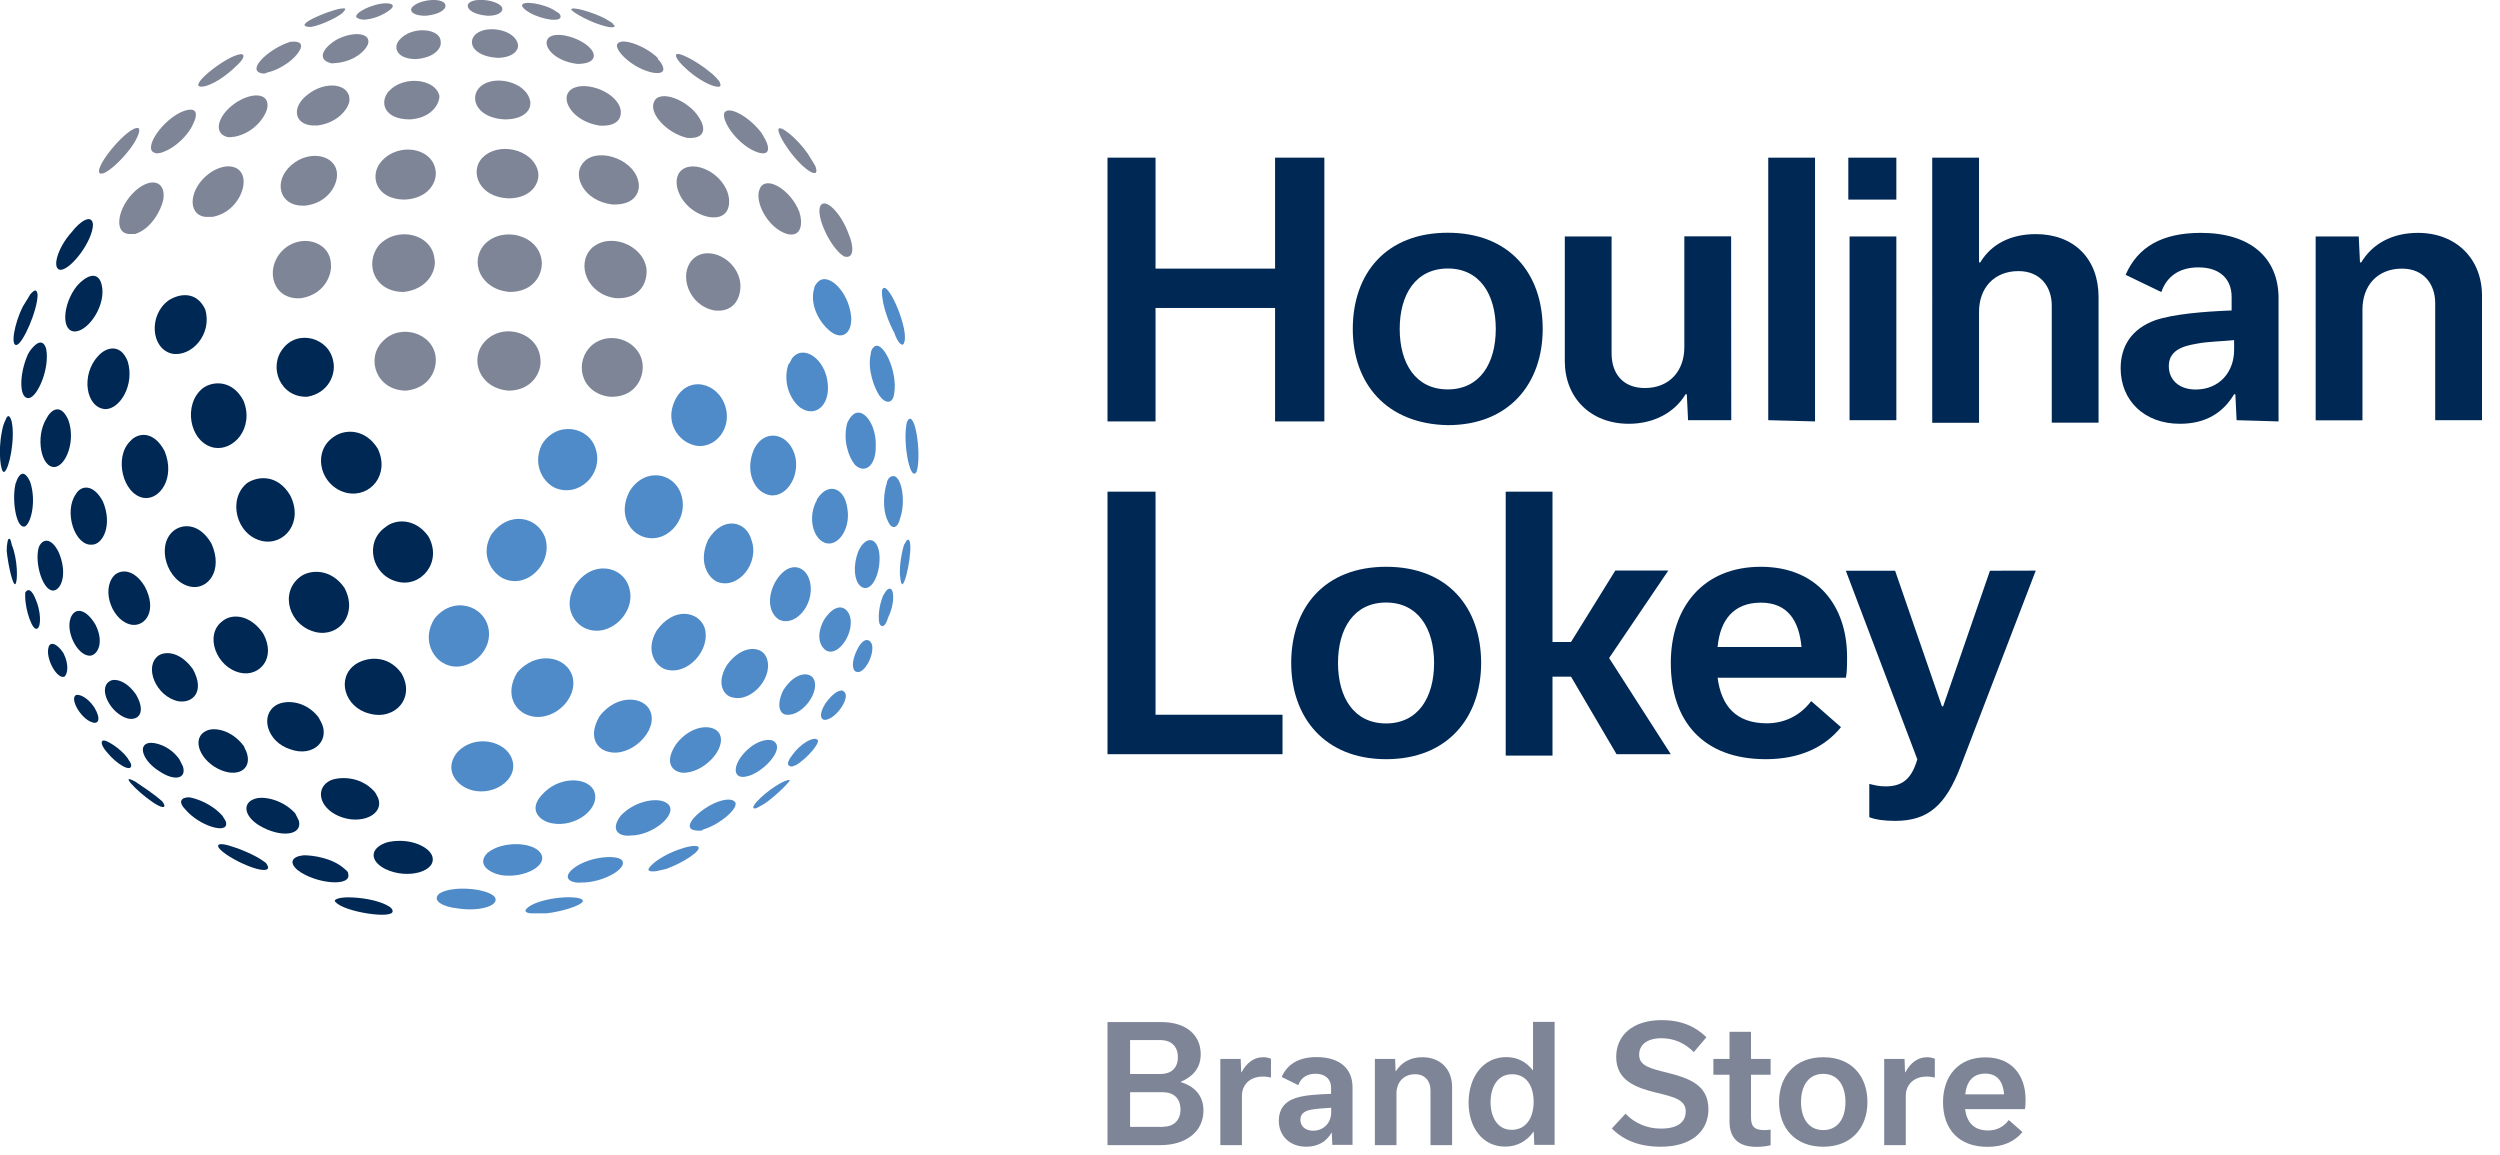 <?xml version="1.0" encoding="UTF-8"?>
<!-- Generator: Adobe Illustrator 27.3.0, SVG Export Plug-In . SVG Version: 6.00 Build 0)  -->
<svg xmlns="http://www.w3.org/2000/svg" xmlns:xlink="http://www.w3.org/1999/xlink" version="1.1" id="Layer_1" x="0px" y="0px" viewBox="0 0 201.4 93.03" style="enable-background:new 0 0 201.4 93.03;" xml:space="preserve">
<g>
	<g>
		<path style="fill:#002855;" d="M89.22,33.85V12.7h3.87v8.94h9.63V12.7h3.97v21.25h-3.97v-9.14h-9.63v9.14h-3.87V33.85z"></path>
		<path style="fill:#002855;" d="M108.98,26.5c0-4.47,2.68-7.75,7.65-7.75c4.97,0,7.65,3.28,7.65,7.75c0,4.37-2.68,7.75-7.65,7.75    C111.66,34.15,108.98,30.87,108.98,26.5z M112.76,26.5c0,2.78,1.29,4.87,3.87,4.87c2.58,0,3.87-2.09,3.87-4.87    s-1.29-4.87-3.87-4.87C114.05,21.64,112.76,23.72,112.76,26.5z"></path>
		<path style="fill:#002855;" d="M139.47,33.85h-3.48l-0.1-2.09h-0.1c-0.89,1.49-2.58,2.38-4.57,2.38c-3.08,0-5.16-2.09-5.16-5.06    V19.05h3.77v9.43c0,1.59,0.89,2.78,2.68,2.78c1.99,0,3.18-1.39,3.18-3.28v-8.94h3.77L139.47,33.85L139.47,33.85z"></path>
		<path style="fill:#002855;" d="M142.45,33.85V12.7h3.77v21.25L142.45,33.85L142.45,33.85z"></path>
		<path style="fill:#002855;" d="M148.9,12.7h3.87v3.38h-3.87V12.7z M149,33.85v-14.8h3.77v14.8C152.78,33.85,149,33.85,149,33.85z"></path>
		<path style="fill:#002855;" d="M155.66,12.7h3.77v8.44h0.1c0.89-1.49,2.48-2.28,4.47-2.28c3.08,0,5.06,1.99,5.06,5.06v10.13h-3.77    v-9.43c0-1.49-0.89-2.78-2.68-2.78c-1.99,0-3.18,1.39-3.18,3.28v8.94h-3.77L155.66,12.7L155.66,12.7z"></path>
		<path style="fill:#002855;" d="M180.18,33.85l-0.1-2.09h-0.1c-0.89,1.49-2.28,2.38-4.37,2.38c-2.88,0-4.77-1.89-4.77-4.47    c0-1.79,0.89-3.18,2.78-3.87c1.49-0.5,3.87-0.7,6.16-0.79v-1.09c0-1.39-0.89-2.38-2.68-2.38c-1.59,0-2.58,0.79-2.98,1.99    l-2.88-1.39c0.99-2.28,2.98-3.38,6.06-3.38c3.97,0,6.26,1.99,6.26,5.26v9.93L180.18,33.85L180.18,33.85L180.18,33.85z     M179.98,28.19V27.4c-0.89,0.1-2.09,0.1-3.08,0.3c-1.19,0.2-2.18,0.6-2.18,1.79c0,1.09,0.79,1.89,2.18,1.89    C178.79,31.37,179.98,29.98,179.98,28.19z"></path>
		<path style="fill:#002855;" d="M186.54,19.05h3.48l0.1,2.09h0.1c0.89-1.49,2.48-2.38,4.57-2.38c3.08,0,5.16,2.09,5.16,5.06v10.03    h-3.77v-9.43c0-1.49-0.89-2.78-2.68-2.78c-1.99,0-3.18,1.39-3.18,3.28v8.94h-3.77V19.05L186.54,19.05z"></path>
		<path style="fill:#002855;" d="M89.22,39.61h3.87v17.97h10.23v3.18h-14.1C89.22,60.76,89.22,39.61,89.22,39.61z"></path>
		<path style="fill:#002855;" d="M104.02,53.41c0-4.47,2.68-7.75,7.65-7.75s7.65,3.28,7.65,7.75c0,4.37-2.68,7.75-7.65,7.75    S104.02,57.78,104.02,53.41z M107.79,53.41c0,2.78,1.29,4.87,3.87,4.87s3.87-2.09,3.87-4.87c0-2.78-1.29-4.87-3.87-4.87    S107.79,50.63,107.79,53.41z"></path>
		<path style="fill:#002855;" d="M126.56,54.51h-1.49v6.36h-3.77V39.61h3.77v12.11h1.49l3.57-5.76h4.27l-4.77,7.05l4.97,7.75h-4.37    L126.56,54.51z"></path>
		<path style="fill:#002855;" d="M148.31,58.58c-1.29,1.59-3.28,2.58-6.06,2.58c-5.06,0-7.65-3.08-7.65-7.75    c0-4.47,2.58-7.75,7.25-7.75c4.57,0,6.95,3.18,6.95,7.25c0,0.6,0,1.29-0.1,1.69h-10.33c0.3,2.28,1.49,3.67,3.97,3.67    c1.39,0,2.68-0.6,3.57-1.79L148.31,58.58z M145.13,52.12c-0.2-2.09-1.09-3.57-3.28-3.57c-2.18,0-3.28,1.39-3.48,3.57H145.13z"></path>
		<path style="fill:#002855;" d="M164,45.97l-6.06,15.79c-1.19,3.08-2.58,4.37-5.26,4.37c-0.89,0-1.59-0.1-2.09-0.3v-2.68    c0.4,0.1,0.79,0.2,1.29,0.2c1.29,0,2.09-0.5,2.58-2.18l-5.76-15.19h3.97l3.77,10.92h0.1l3.77-10.92    C160.32,45.97,164,45.97,164,45.97z"></path>
	</g>
	<g>
		<path style="fill:#7E8597;" d="M30.83,27.5c-1.39,1.39-0.5,3.97,1.89,3.97c1.89-0.2,2.48-1.69,2.38-2.68    C34.9,26.8,32.22,26.01,30.83,27.5"></path>
		<path style="fill:#7E8597;" d="M39.07,27.5c-1.29,1.39-0.5,3.77,1.89,3.97c1.89,0,2.68-1.49,2.58-2.48    C43.44,26.8,40.56,25.91,39.07,27.5"></path>
		<path style="fill:#7E8597;" d="M47.71,27.79c-1.49,1.29-0.99,3.87,1.39,4.17c1.89,0.1,2.68-1.29,2.68-2.38    C51.78,27.59,49.3,26.5,47.71,27.79"></path>
		<path style="fill:#7E8597;" d="M22.69,20.25c-1.39,1.49-0.7,3.97,1.59,3.77c1.79-0.3,2.48-1.79,2.38-2.78    C26.56,19.35,24.08,18.76,22.69,20.25"></path>
		<path style="fill:#7E8597;" d="M32.52,23.52c1.89-0.2,2.68-1.69,2.48-2.68c-0.2-1.99-2.98-2.68-4.47-1.09    C29.34,21.24,30.14,23.52,32.52,23.52"></path>
		<path style="fill:#7E8597;" d="M39.07,19.65c-1.29,1.39-0.4,3.67,1.99,3.87c1.99,0,2.68-1.49,2.58-2.48    C43.44,18.96,40.56,18.16,39.07,19.65"></path>
		<path style="fill:#7E8597;" d="M47.61,20.05c-1.19,1.29-0.3,3.67,1.99,3.97c1.99,0.1,2.58-1.29,2.48-2.38    C51.78,19.65,49,18.66,47.61,20.05"></path>
		<path style="fill:#7E8597;" d="M55.76,20.94c-1.09,1.19-0.3,3.67,1.79,4.07c1.69,0.2,2.18-1.19,2.09-2.18    C59.43,20.84,56.95,19.65,55.76,20.94"></path>
		<path style="fill:#7E8597;" d="M11.27,15.08c-1.69,1.19-2.28,3.67-0.89,3.77c0.2,0,0.3,0,0.5,0c1.29-0.4,2.09-1.89,2.28-2.78    C13.35,14.78,12.46,14.29,11.27,15.08"></path>
		<path style="fill:#7E8597;" d="M16.83,13.99c-1.59,1.19-1.79,3.28-0.3,3.48c0.2,0,0.4,0,0.6,0c1.59-0.3,2.38-1.69,2.48-2.58    C19.81,13.39,18.32,12.9,16.83,13.99"></path>
		<path style="fill:#7E8597;" d="M23.48,13.29c-1.49,1.29-0.99,3.28,0.89,3.28c0.1,0,0.2,0,0.2,0c1.79-0.2,2.58-1.59,2.58-2.48    C27.16,12.5,24.97,12,23.48,13.29"></path>
		<path style="fill:#7E8597;" d="M30.73,13c-0.99,1.09-0.5,3.08,1.89,3.08c1.89-0.1,2.58-1.39,2.48-2.28    C34.9,11.9,32.12,11.41,30.73,13"></path>
		<path style="fill:#7E8597;" d="M40.96,15.98c1.89,0,2.58-1.29,2.38-2.18c-0.4-1.79-3.28-2.48-4.57-0.99    C37.88,13.89,38.58,15.88,40.96,15.98"></path>
		<path style="fill:#7E8597;" d="M49.3,16.47c1.89,0.1,2.38-1.09,2.09-1.99c-0.5-1.79-3.48-2.68-4.47-1.29    C46.12,14.19,47.02,16.17,49.3,16.47"></path>
		<path style="fill:#7E8597;" d="M58.64,15.58c-0.6-1.89-3.18-2.88-3.97-1.59c-0.6,1.09,0.5,3.08,2.38,3.48    C58.64,17.76,58.93,16.57,58.64,15.58"></path>
		<path style="fill:#7E8597;" d="M61.22,15.18c-0.5,0.99,0.6,3.18,2.18,3.67c1.19,0.3,1.29-0.89,0.99-1.79    C63.7,15.28,61.71,14.09,61.22,15.18"></path>
		<path style="fill:#7E8597;" d="M68.37,18.86c-0.6-1.69-1.89-2.98-2.28-2.28c-0.4,0.79,0.79,3.38,1.89,4.07    C68.86,20.94,68.77,19.75,68.37,18.86"></path>
		<path style="fill:#7E8597;" d="M10.97,10.32c-0.99,0.2-3.57,3.38-2.88,3.67c0.1,0,0.2,0,0.4-0.1c0.89-0.5,1.99-1.79,2.38-2.48    S11.37,10.22,10.97,10.32"></path>
		<path style="fill:#7E8597;" d="M14.84,8.93c-1.69,0.6-3.38,3.08-2.38,3.38c0.2,0.1,0.4,0,0.5,0c1.29-0.4,2.28-1.59,2.58-2.28    C16.04,9.02,15.74,8.63,14.84,8.93"></path>
		<path style="fill:#7E8597;" d="M19.41,8.03c-1.69,0.89-2.38,2.58-1.19,2.98c0.3,0.1,0.5,0,0.7,0c1.49-0.3,2.38-1.49,2.58-2.18    C21.8,7.73,20.8,7.34,19.41,8.03"></path>
		<path style="fill:#7E8597;" d="M24.77,7.63c-1.29,0.99-1.09,2.38,0.4,2.48c0.1,0,0.3,0,0.4,0c1.59-0.2,2.48-1.29,2.58-1.99    C28.25,6.74,26.26,6.44,24.77,7.63"></path>
		<path style="fill:#7E8597;" d="M31.33,7.34c-0.79,0.89-0.4,2.28,1.69,2.28c1.69-0.1,2.38-1.19,2.38-1.89    C35.1,6.34,32.52,6.05,31.33,7.34"></path>
		<path style="fill:#7E8597;" d="M40.66,9.62c1.79,0,2.28-0.99,1.99-1.69c-0.5-1.49-3.28-1.99-4.17-0.7    C37.88,8.13,38.58,9.52,40.66,9.62"></path>
		<path style="fill:#7E8597;" d="M49.9,8.53c-0.7-1.49-3.57-2.18-4.17-0.99c-0.4,0.79,0.6,2.28,2.58,2.58    C50,10.22,50.2,9.22,49.9,8.53"></path>
		<path style="fill:#7E8597;" d="M56.35,9.52c-0.89-1.49-3.28-2.38-3.67-1.29c-0.4,0.89,0.99,2.48,2.68,2.88    C56.85,11.21,56.85,10.32,56.35,9.52"></path>
		<path style="fill:#7E8597;" d="M61.12,12.3c1.09,0.3,0.79-0.7,0.4-1.29c0-0.1-0.1-0.1-0.1-0.2c-0.99-1.39-2.78-2.38-3.08-1.69    C58.14,9.82,59.53,11.81,61.12,12.3"></path>
		<path style="fill:#7E8597;" d="M65.09,12.4c-0.89-1.29-2.28-2.38-2.38-1.99c-0.1,0.5,1.49,2.88,2.68,3.48c0.5,0.2,0.4-0.2,0.3-0.5    C65.59,13.2,65.39,12.9,65.09,12.4"></path>
		<path style="fill:#7E8597;" d="M16.53,6.94c1.09-0.3,2.18-1.29,2.68-1.79s0.5-0.79,0.2-0.79c-1.09,0.1-3.87,2.28-3.38,2.58    C16.23,7.04,16.43,6.94,16.53,6.94"></path>
		<path style="fill:#7E8597;" d="M20.9,5.85c0.2,0.1,0.5,0.1,0.6,0c1.29-0.3,2.28-1.19,2.58-1.69c0.4-0.6,0.1-0.89-0.7-0.79    C21.8,3.86,20.01,5.45,20.9,5.85"></path>
		<path style="fill:#7E8597;" d="M27.16,3.17c-1.19,0.7-1.59,1.59-0.6,1.89c0.2,0.1,0.4,0,0.7,0c1.39-0.2,2.18-0.99,2.38-1.49    C29.94,2.67,28.55,2.47,27.16,3.17"></path>
		<path style="fill:#7E8597;" d="M32.22,3.17c-0.6,0.6-0.3,1.59,1.29,1.59C35,4.66,35.6,3.86,35.5,3.36    C35.5,2.27,33.21,2.07,32.22,3.17"></path>
		<path style="fill:#7E8597;" d="M40.07,4.66c1.29,0,1.89-0.7,1.59-1.29c-0.5-1.19-3.08-1.39-3.57-0.3    C37.78,3.76,38.48,4.56,40.07,4.66"></path>
		<path style="fill:#7E8597;" d="M47.61,3.96c-0.79-0.99-3.38-1.69-3.57-0.6c-0.1,0.6,0.79,1.59,2.48,1.79    C47.81,5.15,48.11,4.56,47.61,3.96"></path>
		<path style="fill:#7E8597;" d="M52.58,5.85c1.19,0.2,0.89-0.5,0.6-0.89c-0.1-0.1-0.2-0.2-0.2-0.3c-0.99-0.99-3.18-1.79-3.28-0.99    C49.7,4.26,51.09,5.55,52.58,5.85"></path>
		<path style="fill:#7E8597;" d="M57.54,6.94c0.7,0.2,0.5-0.2,0.4-0.4c-0.1-0.1-0.3-0.4-0.7-0.7c-1.19-0.99-2.78-1.79-2.78-1.39    C54.37,4.85,56.15,6.54,57.54,6.94"></path>
		<path style="fill:#7E8597;" d="M25.07,2.17c0.99-0.2,2.09-0.79,2.48-1.09c0.1-0.1,0.4-0.4,0.2-0.4c-0.6-0.1-3.57,1.09-3.18,1.39    C24.67,2.17,24.87,2.17,25.07,2.17"></path>
		<path style="fill:#7E8597;" d="M29.44,1.58c0.99-0.1,1.79-0.6,2.09-0.89s0-0.5-0.79-0.4c-1.29,0.2-2.48,0.99-1.89,1.19    C29.04,1.58,29.24,1.58,29.44,1.58"></path>
		<path style="fill:#7E8597;" d="M33.31,0.48c-0.4,0.3-0.2,0.79,0.99,0.79c1.09-0.1,1.59-0.5,1.59-0.79    C35.9-0.21,34.01-0.11,33.31,0.48"></path>
		<path style="fill:#7E8597;" d="M40.36,0.48c-0.6-0.6-2.68-0.7-2.68,0c0,0.3,0.5,0.7,1.59,0.79C40.36,1.28,40.66,0.78,40.36,0.48"></path>
		<path style="fill:#7E8597;" d="M44.34,1.58c0.99,0.1,0.89-0.3,0.7-0.5c-0.1-0.1-0.2-0.1-0.3-0.2c-0.89-0.6-2.78-0.89-2.68-0.4    C42.15,0.78,43.05,1.38,44.34,1.58"></path>
		<path style="fill:#7E8597;" d="M49,2.17c0.6,0.1,0.6-0.1,0.4-0.2c0-0.1-0.2-0.2-0.7-0.5c-0.99-0.5-2.68-0.99-2.68-0.7    C46.12,0.98,47.61,1.88,49,2.17"></path>
	</g>
	<g>
		<path style="fill:#4F8BC9;" d="M44.73,39.31c1.89,0.79,3.87-1.09,3.28-3.08c-0.5-1.89-3.18-2.38-4.37-0.4    C42.85,37.52,43.84,38.92,44.73,39.31"></path>
		<path style="fill:#4F8BC9;" d="M40.46,46.56c1.89,0.99,4.07-1.09,3.48-3.18c-0.6-1.79-2.98-2.28-4.37-0.3    C38.68,44.67,39.57,46.06,40.46,46.56"></path>
		<path style="fill:#4F8BC9;" d="M35.7,53.41c1.69,0.99,3.97-0.7,3.67-2.68s-2.88-2.78-4.37-0.89C34.01,51.43,34.8,52.92,35.7,53.41    "></path>
		<path style="fill:#4F8BC9;" d="M55.56,35.74c1.69,0.79,3.48-0.99,2.88-2.98c-0.6-1.99-3.08-2.58-4.07-0.5    C53.57,33.95,54.57,35.34,55.56,35.74"></path>
		<path style="fill:#4F8BC9;" d="M51.69,43.19c1.89,0.79,3.87-1.29,3.18-3.38c-0.6-1.79-2.98-2.18-4.17-0.2    C49.8,41.4,50.69,42.79,51.69,43.19"></path>
		<path style="fill:#4F8BC9;" d="M46.32,47.16c-0.99,1.69-0.1,3.08,0.89,3.48c1.89,0.79,4.07-1.29,3.48-3.28    C50.2,45.57,47.71,45.07,46.32,47.16"></path>
		<path style="fill:#4F8BC9;" d="M42.45,57.58c1.89,0.79,4.17-1.19,3.67-3.08c-0.5-1.69-2.98-2.09-4.47-0.3    C40.66,55.9,41.46,57.19,42.45,57.58"></path>
		<path style="fill:#4F8BC9;" d="M36.79,60.66c-0.99,1.29-0.1,2.48,0.89,2.88c1.89,0.79,4.17-0.7,3.57-2.38    C40.76,59.67,38.18,59.07,36.79,60.66"></path>
		<path style="fill:#4F8BC9;" d="M66.78,26.6c0.99,0.89,1.89,0.3,1.79-1.09c-0.2-2.09-1.99-3.77-2.78-2.68c-0.1,0.1-0.2,0.3-0.2,0.4    C65.19,24.62,66.08,26.01,66.78,26.6"></path>
		<path style="fill:#4F8BC9;" d="M64.5,32.86c1.19,0.79,2.38-0.2,2.18-1.99c-0.2-1.99-1.99-3.18-2.88-1.99c-0.1,0.2-0.2,0.4-0.3,0.5    C63.01,30.97,63.8,32.36,64.5,32.86"></path>
		<path style="fill:#4F8BC9;" d="M61.52,39.71c1.39,0.79,2.88-0.89,2.58-2.78c-0.4-1.99-2.38-2.48-3.28-0.89c0,0.1-0.1,0.1-0.1,0.2    C60.03,37.92,60.72,39.31,61.52,39.71"></path>
		<path style="fill:#4F8BC9;" d="M57.05,43.48c-0.79,1.69-0.1,2.98,0.7,3.38c1.69,0.7,3.48-1.49,2.78-3.38    C60.13,41.99,58.24,41.5,57.05,43.48"></path>
		<path style="fill:#4F8BC9;" d="M53.57,53.91c1.79,0.6,3.77-1.59,3.18-3.38c-0.5-1.29-2.48-1.69-3.87,0.3    C51.98,52.42,52.78,53.61,53.57,53.91"></path>
		<path style="fill:#4F8BC9;" d="M49,60.56c1.79,0.5,4.07-1.69,3.38-3.28c-0.5-1.19-2.68-1.39-4.07,0.4    C47.32,59.37,48.11,60.36,49,60.56"></path>
		<path style="fill:#4F8BC9;" d="M44.44,66.32c1.99,0.4,4.07-1.29,3.38-2.68c-0.6-1.09-2.88-1.09-4.17,0.4    C42.55,65.23,43.44,66.12,44.44,66.32"></path>
		<path style="fill:#4F8BC9;" d="M43.54,68.71c-0.6-0.89-3.08-0.99-4.27,0c-0.89,0.89,0.1,1.59,1.09,1.79    C42.25,70.79,44.24,69.7,43.54,68.71"></path>
		<path style="fill:#4F8BC9;" d="M35.4,71.98c-0.7,0.6,0.4,1.09,1.39,1.19c1.79,0.3,3.48-0.2,3.08-0.89    C39.37,71.59,36.49,71.29,35.4,71.98"></path>
		<path style="fill:#4F8BC9;" d="M72.84,27.59c0.4-0.99-1.19-4.77-1.69-4.37c-0.1,0.1-0.1,0.2-0.1,0.3c0,1.09,0.6,2.58,0.99,3.28    C72.34,27.69,72.74,27.99,72.84,27.59"></path>
		<path style="fill:#4F8BC9;" d="M72.04,31.67c0.3-1.79-0.99-4.47-1.69-3.67c-0.1,0.1-0.2,0.3-0.2,0.5c-0.3,1.29,0.3,2.78,0.7,3.38    C71.35,32.56,71.94,32.56,72.04,31.67"></path>
		<path style="fill:#4F8BC9;" d="M68.86,37.43c0.79,0.79,1.69,0.1,1.69-1.39c0.1-1.89-1.09-3.38-1.89-2.58c-0.2,0.2-0.3,0.4-0.4,0.6    C67.87,35.44,68.37,36.83,68.86,37.43"></path>
		<path style="fill:#4F8BC9;" d="M66.18,43.58c1.09,0.79,2.38-0.79,2.09-2.58c-0.2-1.69-1.49-2.18-2.38-0.89    c-0.1,0.1-0.1,0.3-0.2,0.4C65.09,41.89,65.59,43.19,66.18,43.58"></path>
		<path style="fill:#4F8BC9;" d="M65.19,46.66c-0.4-1.19-1.79-1.49-2.78,0.3c-0.79,1.59-0.2,2.68,0.4,2.98    C64.2,50.53,65.79,48.45,65.19,46.66"></path>
		<path style="fill:#4F8BC9;" d="M58.54,53.61c-0.89,1.49-0.2,2.48,0.5,2.58c1.59,0.4,3.38-1.79,2.68-3.28    C61.32,52.02,59.73,51.92,58.54,53.61"></path>
		<path style="fill:#4F8BC9;" d="M54.96,62.25c1.69,0.1,3.67-1.99,2.98-3.18c-0.5-0.79-2.28-0.7-3.48,0.89    C53.47,61.46,54.17,62.15,54.96,62.25"></path>
		<path style="fill:#4F8BC9;" d="M53.87,64.83c-0.6-0.7-2.68-0.4-3.87,0.89c-0.89,1.19-0.1,1.69,0.79,1.59    C52.58,67.32,54.57,65.63,53.87,64.83"></path>
		<path style="fill:#4F8BC9;" d="M46.03,70.1c-0.79,0.79,0.2,1.09,0.89,0.99c0.1,0,0.1,0,0.2,0c1.69-0.1,3.48-1.19,2.98-1.79    C49.7,68.81,47.22,69,46.03,70.1"></path>
		<path style="fill:#4F8BC9;" d="M42.55,73.08c-0.5,0.4,0,0.5,0.3,0.5c0.2,0,0.6,0,1.19,0c1.59-0.2,3.18-0.79,2.88-1.09    C46.52,72.08,43.64,72.28,42.55,73.08"></path>
		<path style="fill:#4F8BC9;" d="M73.23,33.75c-0.1,0.1-0.2,0.3-0.2,0.4c-0.2,1.09,0,2.58,0.2,3.28c0.2,0.7,0.4,0.89,0.6,0.6    C74.23,36.93,73.83,33.45,73.23,33.75"></path>
		<path style="fill:#4F8BC9;" d="M71.74,38.42c-0.2,0.1-0.3,0.4-0.3,0.5c-0.4,1.29-0.2,2.58,0.1,3.08c0.3,0.7,0.79,0.6,0.99-0.3    C73.04,40.21,72.54,37.92,71.74,38.42"></path>
		<path style="fill:#4F8BC9;" d="M69.56,43.78c-0.2,0.2-0.3,0.4-0.4,0.6c-0.5,1.29-0.3,2.38,0.1,2.78c0.7,0.7,1.49-0.4,1.59-1.89    C70.95,43.78,70.25,43.09,69.56,43.78"></path>
		<path style="fill:#4F8BC9;" d="M66.38,49.94c-0.7,1.29-0.3,2.18,0.2,2.48c0.99,0.5,2.28-1.49,1.89-2.78    C68.17,48.75,67.28,48.55,66.38,49.94"></path>
		<path style="fill:#4F8BC9;" d="M63.4,57.58c1.29,0.1,2.78-1.99,2.09-2.98c-0.4-0.5-1.49-0.4-2.38,0.99    C62.51,56.79,62.81,57.58,63.4,57.58"></path>
		<path style="fill:#4F8BC9;" d="M62.41,59.77c-0.4-0.4-1.79-0.1-2.78,1.29c-0.7,1.09-0.3,1.69,0.5,1.49    C61.32,62.35,63.2,60.46,62.41,59.77"></path>
		<path style="fill:#4F8BC9;" d="M55.86,65.93c-0.7,0.89,0,0.99,0.5,0.99c0.1,0,0.2,0,0.3-0.1c1.39-0.4,3.08-1.89,2.48-2.28    C58.64,64.14,56.95,64.73,55.86,65.93"></path>
		<path style="fill:#4F8BC9;" d="M52.48,69.7c-0.5,0.5-0.1,0.5,0.2,0.5c0.2,0,0.5-0.1,0.99-0.2c1.39-0.5,2.88-1.49,2.58-1.79    C55.86,67.91,53.47,68.71,52.48,69.7"></path>
		<path style="fill:#4F8BC9;" d="M73.13,43.48c-0.1,0-0.2,0.3-0.3,0.4c-0.3,0.99-0.4,2.18-0.3,2.68c0,0.2,0.1,0.6,0.2,0.5    C73.13,46.56,73.63,43.38,73.13,43.48"></path>
		<path style="fill:#4F8BC9;" d="M71.55,47.46c-0.2,0.1-0.3,0.4-0.4,0.5c-0.4,0.99-0.4,1.89-0.3,2.28c0.2,0.4,0.5,0.2,0.7-0.5    C72.14,48.55,72.04,47.16,71.55,47.46"></path>
		<path style="fill:#4F8BC9;" d="M69.06,52.32c-0.5,0.99-0.4,1.69-0.1,1.79c0.6,0.3,1.49-1.29,1.29-2.18    C70.06,51.43,69.56,51.33,69.06,52.32"></path>
		<path style="fill:#4F8BC9;" d="M66.48,56.69c-0.6,0.99-0.3,1.39,0.1,1.29c0.89-0.2,1.99-1.89,1.39-2.28    C67.77,55.5,67.18,55.7,66.48,56.69"></path>
		<path style="fill:#4F8BC9;" d="M63.8,60.86c-0.6,0.79-0.2,0.89,0,0.89c0.1,0,0.2-0.1,0.3-0.1c0.89-0.5,2.18-1.99,1.69-2.09    C65.49,59.37,64.5,59.87,63.8,60.86"></path>
		<path style="fill:#4F8BC9;" d="M60.92,64.63c-0.4,0.5-0.2,0.5-0.1,0.5s0.3-0.1,0.79-0.4c0.89-0.6,2.18-1.89,1.99-1.89    C63.3,62.75,61.81,63.64,60.92,64.63"></path>
	</g>
	<g>
		<path style="fill:#002855;" d="M24.77,31.96c1.69-0.3,2.28-1.79,2.09-2.78c-0.3-1.99-2.88-2.68-4.07-1.09    C21.6,29.58,22.59,32.06,24.77,31.96"></path>
		<path style="fill:#002855;" d="M32.02,46.86c1.89,0.5,3.67-1.59,2.48-3.67c-1.09-1.49-2.68-1.39-3.48-0.7    C29.34,43.68,29.94,46.36,32.02,46.86"></path>
		<path style="fill:#002855;" d="M27.95,39.71c1.89,0.4,3.48-1.49,2.48-3.57c-0.99-1.59-2.58-1.59-3.48-0.99    C25.07,36.33,25.77,39.21,27.95,39.71"></path>
		<path style="fill:#002855;" d="M32.32,54.21c-1.09-1.49-2.78-1.29-3.67-0.7c-1.59,1.09-0.89,3.48,1.09,3.97    C31.82,58.08,33.51,56.19,32.32,54.21"></path>
		<path style="fill:#002855;" d="M25.47,50.93c1.89,0.4,3.38-1.49,2.28-3.57c-1.09-1.59-2.78-1.49-3.57-0.89    C22.49,47.75,23.28,50.43,25.47,50.93"></path>
		<path style="fill:#002855;" d="M21.1,43.58c1.79,0.4,3.38-1.49,2.28-3.67c-0.99-1.69-2.58-1.59-3.48-0.99    C18.32,40.21,19.01,43.09,21.1,43.58"></path>
		<path style="fill:#002855;" d="M17.13,36.04c1.69,0.4,3.38-1.59,2.48-3.77c-0.89-1.69-2.48-1.59-3.28-0.99    C14.74,32.56,15.24,35.54,17.13,36.04"></path>
		<path style="fill:#002855;" d="M13.85,28.49c1.59,0.3,3.28-1.59,2.68-3.57c-0.7-1.49-2.09-1.29-2.98-0.7    C11.96,25.41,12.16,28.09,13.85,28.49"></path>
		<path style="fill:#002855;" d="M34.51,68.51c-0.99-0.89-2.68-0.89-3.48-0.6c-1.29,0.5-1.19,1.49,0,2.09    c1.79,0.89,4.27,0.2,3.77-1.09C34.7,68.71,34.61,68.61,34.51,68.51"></path>
		<path style="fill:#002855;" d="M27.26,65.73c1.79,0.79,3.77-0.1,3.18-1.49c-0.1-0.2-0.2-0.4-0.3-0.5    c-1.09-1.19-2.68-1.19-3.48-0.89C25.37,63.44,25.67,65.03,27.26,65.73"></path>
		<path style="fill:#002855;" d="M23.38,60.36c1.89,0.7,3.38-0.79,2.38-2.38c0-0.1-0.1-0.1-0.1-0.2c-1.09-1.39-2.68-1.39-3.38-0.99    C20.9,57.58,21.5,59.77,23.38,60.36"></path>
		<path style="fill:#002855;" d="M21.2,51.03c-1.09-1.59-2.58-1.59-3.28-0.99c-1.49,1.09-0.5,3.77,1.49,4.17    C20.9,54.51,22.29,53.02,21.2,51.03"></path>
		<path style="fill:#002855;" d="M17.03,43.78c-0.99-1.69-2.38-1.59-3.08-0.99c-1.39,1.19-0.5,4.07,1.39,4.47    C16.73,47.55,18.02,45.97,17.03,43.78"></path>
		<path style="fill:#002855;" d="M11.57,40.11c1.29,0.2,2.58-1.59,1.69-3.77c-0.89-1.69-2.18-1.49-2.78-0.79    C9.18,36.83,9.88,39.81,11.57,40.11"></path>
		<path style="fill:#002855;" d="M8.49,32.96c1.19,0,2.38-1.99,1.79-3.87c-0.6-1.49-1.79-1.09-2.38-0.4    C6.5,30.18,6.9,32.86,8.49,32.96"></path>
		<path style="fill:#002855;" d="M6.2,23.03c-1.19,1.49-1.29,3.77-0.1,3.67c1.09-0.1,2.48-2.18,2.09-3.77    C7.89,21.74,6.9,22.23,6.2,23.03"></path>
		<path style="fill:#002855;" d="M4.91,21.74c0.89-0.1,2.58-2.38,2.58-3.67c-0.1-0.89-1.09-0.2-1.69,0.6    C4.62,19.95,4.12,21.74,4.91,21.74"></path>
		<path style="fill:#002855;" d="M31.43,73.08c-0.89-0.6-2.48-0.79-3.38-0.79c-0.79,0-1.29,0.2-0.99,0.4    c0.7,0.79,4.67,1.39,4.57,0.7C31.63,73.27,31.53,73.17,31.43,73.08"></path>
		<path style="fill:#002855;" d="M28.05,70.39c0-0.2-0.2-0.3-0.3-0.4c-0.99-0.89-2.58-1.09-3.28-1.09c-0.99,0.1-1.19,0.6-0.5,1.19    C25.37,71.19,28.35,71.49,28.05,70.39"></path>
		<path style="fill:#002855;" d="M24.08,66.12c-0.1-0.2-0.2-0.4-0.3-0.6c-0.99-1.09-2.48-1.39-3.18-1.19    c-1.09,0.3-0.99,1.39,0.3,2.18C22.59,67.51,24.38,67.32,24.08,66.12"></path>
		<path style="fill:#002855;" d="M17.82,62.05c1.49,0.6,2.58-0.2,1.99-1.59c-0.1-0.1-0.1-0.3-0.2-0.4    c-0.99-1.29-2.38-1.49-2.98-1.19C15.34,59.47,16.13,61.36,17.82,62.05"></path>
		<path style="fill:#002855;" d="M12.76,52.82c-1.19,0.89-0.2,3.28,1.59,3.67c1.19,0.2,2.18-0.79,1.19-2.58    C14.55,52.52,13.35,52.42,12.76,52.82"></path>
		<path style="fill:#002855;" d="M11.67,47.26c-0.89-1.49-1.99-1.39-2.48-0.89c-1.09,1.19-0.1,3.77,1.49,3.97    C11.77,50.43,12.66,49.14,11.67,47.26"></path>
		<path style="fill:#002855;" d="M6.11,39.81c-0.99,1.39-0.1,4.17,1.29,4.07c0.89,0,1.69-1.59,0.89-3.48    C7.5,38.92,6.5,39.11,6.11,39.81"></path>
		<path style="fill:#002855;" d="M4.42,37.62c0.89-0.1,1.69-2.09,1.09-3.77c-0.6-1.39-1.39-0.89-1.79-0.1    C2.83,35.24,3.32,37.72,4.42,37.62"></path>
		<path style="fill:#002855;" d="M2.33,28.39c0,0.1-0.1,0.1-0.1,0.2c-0.7,1.59-0.7,3.57,0.1,3.48c0.7-0.1,1.69-2.38,1.39-3.97    C3.42,27.1,2.73,27.79,2.33,28.39"></path>
		<path style="fill:#002855;" d="M1.34,27.79c0.5-0.1,1.69-2.78,1.69-4.07c-0.1-0.6-0.4-0.2-0.6,0c-0.1,0.2-0.3,0.5-0.6,0.99    C1.14,26.11,0.84,27.89,1.34,27.79"></path>
		<path style="fill:#002855;" d="M18.42,68.11c-0.7-0.2-0.99-0.1-0.79,0.2c0.7,0.89,3.87,2.28,3.97,1.59c0-0.1-0.1-0.3-0.2-0.4    C20.5,68.81,19.11,68.31,18.42,68.11"></path>
		<path style="fill:#002855;" d="M18.22,66.32c0-0.2-0.2-0.4-0.3-0.6c-0.89-0.99-2.09-1.39-2.68-1.49c-0.7,0-0.89,0.4-0.3,0.99    C16.04,66.52,18.32,67.22,18.22,66.32"></path>
		<path style="fill:#002855;" d="M14.74,61.75c-0.1-0.2-0.2-0.4-0.3-0.6c-0.79-1.09-1.99-1.39-2.48-1.29    c-0.89,0.2-0.4,1.49,0.89,2.28C14.05,62.95,15.04,62.75,14.74,61.75"></path>
		<path style="fill:#002855;" d="M10.28,57.88c0.89,0.2,1.49-0.5,0.7-1.89c-0.79-1.19-1.79-1.39-2.18-1.09    C7.89,55.5,8.89,57.48,10.28,57.88"></path>
		<path style="fill:#002855;" d="M5.81,49.54c-0.7,1.09,0.4,3.38,1.49,3.28c0.6-0.1,1.09-1.09,0.4-2.48    C7,49.14,6.2,48.94,5.81,49.54"></path>
		<path style="fill:#002855;" d="M4.42,47.55c0.6-0.2,0.99-1.49,0.3-3.08c-0.6-1.19-1.29-1.09-1.59-0.4    C2.73,45.37,3.52,47.85,4.42,47.55"></path>
		<path style="fill:#002855;" d="M2.43,38.82c-0.5-1.09-0.89-0.6-1.09-0.1c0,0.1-0.1,0.2-0.1,0.3c-0.3,1.39,0.1,3.67,0.79,3.38    C2.53,42.09,2.93,40.31,2.43,38.82"></path>
		<path style="fill:#002855;" d="M0.94,33.95c-0.2-0.7-0.4-0.4-0.5-0.1c-0.1,0.2-0.2,0.4-0.3,0.99c-0.3,1.49-0.1,3.28,0.2,3.18    C0.74,37.82,1.24,35.34,0.94,33.95"></path>
		<path style="fill:#002855;" d="M10.87,62.95c-0.2-0.1-0.6-0.3-0.5-0.1c0.2,0.5,2.68,2.58,2.88,2.09c0-0.1-0.1-0.3-0.2-0.4    C12.26,63.84,11.27,63.24,10.87,62.95"></path>
		<path style="fill:#002855;" d="M10.57,61.66c0-0.2-0.2-0.4-0.3-0.6c-0.6-0.79-1.49-1.29-1.79-1.39c-0.4-0.1-0.4,0.3,0.1,0.89    C9.38,61.56,10.57,62.25,10.57,61.66"></path>
		<path style="fill:#002855;" d="M6.11,56c-0.5,0.3,0.4,1.89,1.29,2.18c0.5,0.2,0.79-0.2,0.2-1.19C7,56.09,6.3,55.9,6.11,56"></path>
		<path style="fill:#002855;" d="M3.92,52.12c-0.3,0.89,0.7,2.68,1.29,2.38c0.2-0.2,0.4-0.89-0.1-1.89    C4.52,51.73,4.02,51.73,3.92,52.12"></path>
		<path style="fill:#002855;" d="M2.03,47.75c0,0.1,0,0.2,0,0.3c0,1.09,0.6,2.88,0.99,2.58c0.3-0.2,0.3-1.39-0.2-2.48    C2.43,47.26,2.13,47.55,2.03,47.75"></path>
		<path style="fill:#002855;" d="M0.64,43.48c0,0.1-0.1,0.3-0.1,0.89c0.1,1.09,0.5,2.88,0.7,2.68c0.2-0.2,0.2-1.99-0.3-3.18    C0.84,43.28,0.74,43.38,0.64,43.48"></path>
	</g>
</g>
<g>
	<path style="fill:#7E8597;" d="M95.12,87.17c0.98,0.3,1.83,0.97,1.83,2.3c0,1.76-1.5,2.78-3.43,2.78h-4.3v-9.91h4.35   c2.03,0,3.16,1.08,3.16,2.58c0,1.19-0.71,1.85-1.61,2.23V87.17z M91.04,83.8v2.72h2.48c0.75,0,1.37-0.41,1.37-1.36   c0-0.93-0.62-1.37-1.37-1.37H91.04z M93.71,90.77c0.76,0,1.39-0.44,1.39-1.39c0-0.96-0.63-1.39-1.39-1.39h-2.67v2.79H93.71z"></path>
	<path style="fill:#7E8597;" d="M98.31,85.31h1.64l0.04,1.07h0.03c0.43-0.8,1.03-1.21,1.74-1.21c0.25,0,0.45,0.05,0.63,0.12v1.52   c-0.14-0.04-0.4-0.08-0.66-0.08c-1.1,0-1.68,0.72-1.68,1.54v3.98h-1.74V85.31z"></path>
	<path style="fill:#7E8597;" d="M107.33,92.24l-0.04-0.98h-0.03c-0.4,0.7-1.08,1.12-2.03,1.12c-1.33,0-2.21-0.88-2.21-2.1   c0-0.85,0.41-1.5,1.32-1.81c0.71-0.25,1.79-0.31,2.89-0.35v-0.52c0-0.63-0.44-1.1-1.25-1.1c-0.75,0-1.19,0.37-1.39,0.92l-1.34-0.66   c0.47-1.06,1.41-1.6,2.81-1.6c1.87,0,2.9,0.92,2.9,2.44v4.63H107.33z M107.24,89.61v-0.37c-0.41,0.03-0.99,0.06-1.46,0.13   c-0.56,0.08-1.02,0.27-1.02,0.84c0,0.5,0.37,0.88,1.03,0.88C106.68,91.08,107.24,90.42,107.24,89.61z"></path>
	<path style="fill:#7E8597;" d="M110.75,85.31h1.64l0.04,0.98h0.03c0.43-0.7,1.17-1.12,2.12-1.12c1.46,0,2.4,0.96,2.4,2.39v4.69   h-1.74v-4.43c0-0.71-0.43-1.28-1.24-1.28c-0.93,0-1.5,0.66-1.5,1.54v4.17h-1.74V85.31z"></path>
	<path style="fill:#7E8597;" d="M118.31,88.83c0-2.07,1.17-3.67,3.03-3.67c0.88,0,1.61,0.37,2.13,1.05h0.03v-3.89h1.74v9.91h-1.64   l-0.04-1.05h-0.03c-0.53,0.76-1.34,1.19-2.26,1.19C119.42,92.38,118.31,90.81,118.31,88.83z M123.55,88.77   c0-1.34-0.62-2.23-1.74-2.23c-1.17,0-1.73,1.03-1.73,2.26c0,1.16,0.54,2.22,1.7,2.22C122.93,91.02,123.55,90.06,123.55,88.77z"></path>
	<path style="fill:#7E8597;" d="M129.85,90.91l1.1-1.19c0.72,0.76,1.73,1.2,2.85,1.2c1.38,0,2-0.54,2-1.38   c0-0.92-0.87-1.16-2.35-1.51c-1.65-0.4-3.25-0.97-3.25-2.89c0-1.72,1.32-2.96,3.67-2.96c1.54,0,2.71,0.5,3.6,1.38l-1.02,1.2   c-0.68-0.7-1.55-1.12-2.61-1.12c-1.2,0-1.79,0.57-1.79,1.32c0,0.9,0.83,1.1,2.28,1.46c1.74,0.44,3.3,0.98,3.3,2.94   c0,1.78-1.37,3.02-3.85,3.02C132.08,92.38,130.8,91.87,129.85,90.91z"></path>
	<path style="fill:#7E8597;" d="M138.03,85.31h1.3v-2.19h1.73v2.19h1.58v1.27h-1.58v3.41c0,0.7,0.21,1.05,1.06,1.05   c0.19,0,0.37-0.01,0.52-0.04v1.26c-0.3,0.08-0.71,0.13-1.15,0.13c-1.48,0-2.16-0.74-2.16-2.03v-3.78h-1.3V85.31z"></path>
	<path style="fill:#7E8597;" d="M143.32,88.78c0-2.07,1.27-3.61,3.56-3.61c2.31,0,3.56,1.55,3.56,3.61c0,2.05-1.27,3.6-3.56,3.6   C144.58,92.38,143.32,90.84,143.32,88.78z M145.09,88.78c0,1.28,0.59,2.26,1.79,2.26s1.79-0.98,1.79-2.26   c0-1.29-0.59-2.27-1.79-2.27S145.09,87.49,145.09,88.78z"></path>
	<path style="fill:#7E8597;" d="M151.79,85.31h1.64l0.04,1.07h0.03c0.43-0.8,1.03-1.21,1.74-1.21c0.25,0,0.45,0.05,0.63,0.12v1.52   c-0.14-0.04-0.4-0.08-0.66-0.08c-1.1,0-1.68,0.72-1.68,1.54v3.98h-1.74V85.31z"></path>
	<path style="fill:#7E8597;" d="M162.93,91.2c-0.62,0.74-1.51,1.19-2.81,1.19c-2.35,0-3.59-1.45-3.59-3.6   c0-2.09,1.23-3.61,3.41-3.61c2.16,0,3.24,1.48,3.24,3.4c0,0.26-0.01,0.58-0.05,0.77h-4.82c0.13,1.06,0.7,1.72,1.85,1.72   c0.67,0,1.24-0.27,1.67-0.84L162.93,91.2z M161.45,88.16c-0.08-0.98-0.5-1.67-1.52-1.67c-1.01,0-1.51,0.67-1.61,1.67H161.45z"></path>
</g>
</svg>
